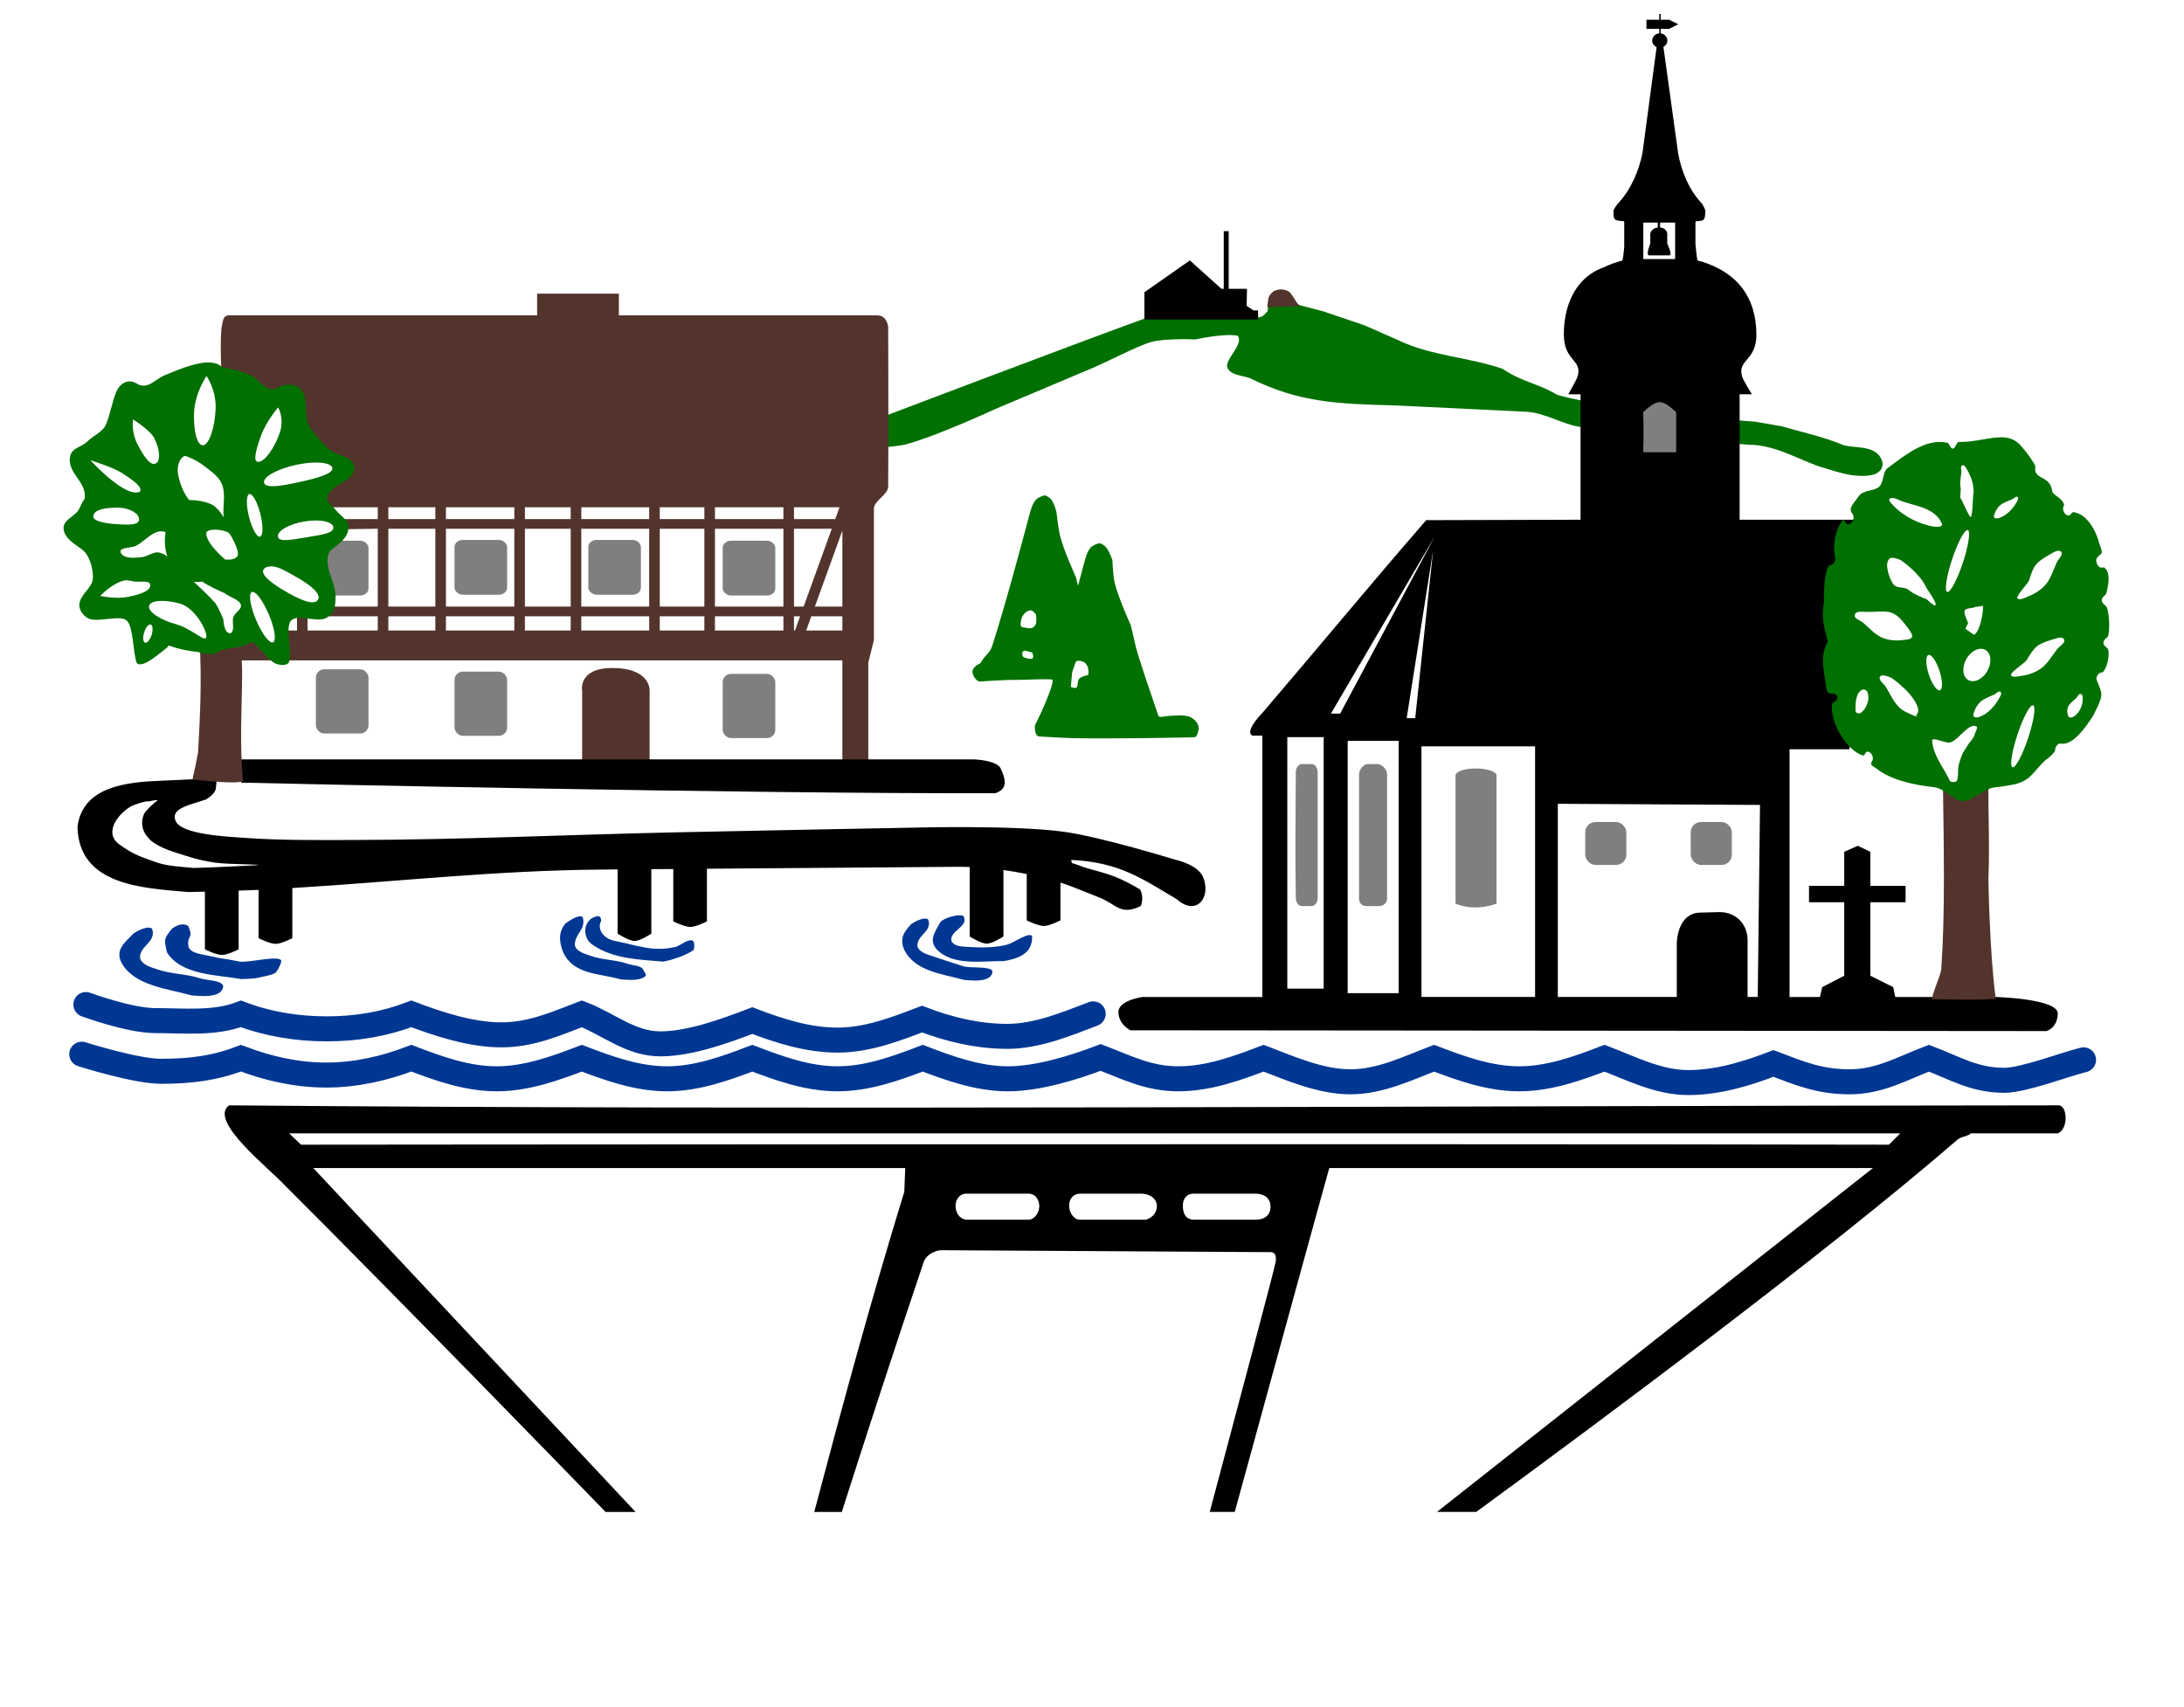 <?xml version="1.0" encoding="UTF-8" standalone="no"?>
<!-- Created with Inkscape (http://www.inkscape.org/) -->

<svg
   xmlns:dc="http://purl.org/dc/elements/1.1/"
   xmlns:cc="http://creativecommons.org/ns#"
   xmlns:rdf="http://www.w3.org/1999/02/22-rdf-syntax-ns#"
   xmlns:svg="http://www.w3.org/2000/svg"
   xmlns="http://www.w3.org/2000/svg"
   xmlns:xlink="http://www.w3.org/1999/xlink"
   xmlns:inkscape="http://www.inkscape.org/namespaces/inkscape"
   version="1.1"
   width="961"
   height="751"
   id="svg3611"
   style="display:inline">
  <defs
     id="defs3615">
    <linearGradient
       id="linearGradient4539">
      <stop
         id="stop4541"
         style="stop-color:#2c44ff;stop-opacity:1"
         offset="0" />
      <stop
         id="stop4543"
         style="stop-color:#2c44ff;stop-opacity:0"
         offset="1" />
    </linearGradient>
    <inkscape:path-effect
       effect="skeletal"
       id="path-effect3850" />
    <linearGradient
       x1="-758.906"
       y1="38.799"
       x2="-460.646"
       y2="38.799"
       id="linearGradient4489-9"
       xlink:href="#linearGradient4483-0"
       gradientUnits="userSpaceOnUse" />
    <linearGradient
       id="linearGradient4483-0">
      <stop
         id="stop4485-3"
         style="stop-color:#7d6400;stop-opacity:1"
         offset="0" />
      <stop
         id="stop4487-0"
         style="stop-color:#7d6400;stop-opacity:0"
         offset="1" />
    </linearGradient>
    <linearGradient
       x1="-156.713"
       y1="336.497"
       x2="-118.918"
       y2="336.497"
       id="linearGradient4545"
       xlink:href="#linearGradient4539"
       gradientUnits="userSpaceOnUse" />
  </defs>
  <g
     id="layer1"
     style="display:inline">
    <rect
       width="23.145"
       height="28.239"
       ry="3.64"
       x="140.642"
       y="299.616"
       transform="matrix(1,0,0,0.854,-1.642,-17.952)"
       id="rect5046-0-1-5-1-6"
       style="fill:#7f7f7f;fill-opacity:1;fill-rule:evenodd;stroke:none;display:inline" />
    <path
       d="m 571.122,132.208 c -1.344,-0.48 -3.605,-0.056 -4.559,1.005 -1.053,1.171 -1.938,2.693 -1.938,2.693 l -0.406,5.562 c -1.494,1.028 -1.652,2.556 -4.568,2.615 -5.317,-0.814 -45.191,-1.114 -48.434,0.067 -35.327,12.865 -115.185,43.224 -115.185,43.224 l 1,13.719 c 0,0 5.481,-0.481 8.125,-1.188 13.572,-3.623 39.188,-15.5 39.188,-15.5 l 42.943,-18.112 c 5.297,-2.234 19.911,-9.723 25.432,-11.326 6.314,-1.833 19.688,-1.188 19.688,-1.188 0,0 12.895,-2.879 18.671,-1.617 2.725,3.995 -5.937,10.415 -4.575,14.081 1.426,3.323 6.448,3.32 9.847,4.555 21.889,10.812 38.41,11.321 64.119,12.012 l 57.469,2.781 c 8.057,0.39 15.313,5.21 23.279,6.606 25.593,4.485 74.533,7.894 74.533,7.894 12.752,-0.036 24.088,7.877 33.781,10.344 0,0 7.465,2.496 11.344,3 3.027,0.393 6.171,0.637 9.156,0 2.846,-0.568 5.064,-2.453 4.75,-5.375 -1.914,-8.117 -11.63,-6.181 -17.094,-7.75 -8.833,-3.653 -18.247,-5.741 -27.438,-8.344 l -11.531,-2 c 0,0 -58.903,-3.947 -87.167,-11.835 -9.097,-5.408 -14.954,-5.356 -23.958,-11.415 C 652.766,161.573 636.089,161.017 621.875,154.188 L 606.969,147.625 588.875,141.469 c 0,0 -6.625,-1.729 -9.938,-2.594 -2.903,-0.758 -2.544,-3.386 -4.81,-5.354 -1.169,-1.015 -3.005,-1.313 -3.005,-1.313 z"
       transform="translate(-6.423,-4.415)"
       id="path5125-4-8"
       style="fill:#007000;fill-opacity:1;fill-rule:evenodd;stroke:none;display:inline" />
    <path
       d="m 100.812,486.375 c -9.365,6.738 17.741,27.768 24.688,35.375 46.878,46.745 123.53,125.582 140.969,143.531 l 13.188,0 -141.812,-151.312 260.469,0 -0.406,10.438 c -14.359,46.632 -27.155,93.712 -39.625,140.875 l 12.125,0 c 10.394,-32.532 22.986,-71.368 36.062,-110.031 1.024,-2.997 4.833,-5.144 8,-5.125 L 558.75,550.969 c 0,0 3.322,-0.639 2.562,4.281 -0.422,2.734 -15.447,59.239 -29,110.031 l 11,0 c 17.7,-64.557 38.927,-141.961 41.594,-151.312 l 239.219,0 -191.844,151.312 17.281,0 c 56.159,-41.093 154.602,-114.332 211.625,-163.688 1.547,-1.499 4.946,-1.59 6.031,-2.906 l 38.25,0 c 4.717,-1.774 4.306,-12.147 0.469,-12.312 -275.785,0.194 -559.116,2.167 -805.125,0 z m 26.406,12.312 708.938,0 -5,5 c -232.897,-0.468 -698.688,0 -698.688,0 l -5.25,-5 z m 297.812,26.562 27.719,0 c 2.533,0 4.412,2.302 4.562,5.25 0.151,2.948 -2.112,6.101 -4.562,6.188 l -27.719,0 c -3.06,-0.455 -4.562,-3.231 -4.562,-6.188 0,-2.956 2.03,-5.25 4.562,-5.25 z m 50,0 27.719,0 c 4.198,0.357 6.18,2.748 6.312,5.25 0.132,2.502 -1.586,5.298 -4.844,6.188 l -29.188,0 c -2.533,0 -4.707,-3.322 -4.562,-6.188 -0.13,-3.003 1.919,-5.148 4.562,-5.25 z m 50,0 27.719,0 c 2.533,0 6.049,1.304 6.281,5.25 0.232,3.946 -2.301,6.115 -6.281,6.188 l -27.719,0 c -3.352,-0.183 -4.562,-2.813 -4.562,-6.188 0,-3.375 2.03,-5.25 4.562,-5.25 z"
       id="path4198-1-1"
       style="fill:#000000;fill-opacity:1;fill-rule:evenodd;stroke:none;display:inline" />
    <g
       transform="translate(-9.287,-2.304)"
       id="g4456-7-7"
       style="fill:none;stroke:#003793;stroke-width:11;stroke-miterlimit:4;stroke-opacity:1;stroke-dasharray:none;display:inline">
      <path
         d="m 45.256,466.172 c 0,0 23.066,7.339 34.536,7.528 13.133,0 23.769,-1.276 35.52,-5.762 11.751,4.486 24.367,7.412 37.5,7.412 13.133,0 25.748,-2.925 37.5,-7.412 11.751,4.486 24.367,9.062 37.5,9.062 13.133,0 25.748,-4.576 37.5,-9.062 11.751,4.486 24.367,9.062 37.5,9.062 13.133,0 25.748,-4.576 37.5,-9.062 11.751,4.486 24.367,9.062 37.5,9.062 13.133,0 25.748,-4.576 37.5,-9.062 11.751,4.486 24.367,9.062 37.5,9.062 13.133,0 29.049,-4.906 40.8,-9.393 C 505.364,472.094 514.679,477 527.812,477 c 13.133,0 25.748,-4.576 37.5,-9.062 11.751,4.486 25.027,10.383 38.16,10.383 13.133,0 25.089,-5.896 36.84,-10.383 11.751,4.486 24.367,9.062 37.5,9.062 13.133,0 25.748,-4.576 37.5,-9.062 11.751,4.486 23.707,10.713 36.84,10.713 13.133,0 25.749,-3.916 37.5,-8.402 11.751,4.486 20.406,8.072 33.54,8.072 13.133,0 23.108,-5.896 34.86,-10.383 11.751,4.486 20.076,9.723 33.21,9.723 8.441,0 26.9,-7.092 34.822,-9.003"
         id="path4266-4-4"
         style="color:#000000;fill:none;stroke:#003793;stroke-width:11;stroke-linecap:round;stroke-miterlimit:4;stroke-opacity:1;stroke-dasharray:none;marker:none;visibility:visible;display:inline;overflow:visible;enable-background:accumulate" />
    </g>
    <g
       transform="translate(-9.287,-21.827)"
       id="g4456-3-0-0"
       style="fill:none;stroke:#003793;stroke-width:11;stroke-miterlimit:4;stroke-opacity:1;stroke-dasharray:none;display:inline">
      <path
         d="m 47.074,463.847 c 0,0 18.608,6.877 30.079,7.066 13.133,0 26.409,1.511 38.16,-2.975 11.751,4.486 24.697,6.606 37.83,6.606 13.133,0 25.418,-2.119 37.17,-6.606 11.751,4.486 26.347,9.246 39.48,9.246 13.133,0 23.768,-4.759 35.52,-9.246 11.751,4.486 21.397,13.206 34.53,13.206 13.133,0 28.719,-5.749 40.47,-10.236 11.751,4.486 24.367,8.586 37.5,8.586 13.133,0 25.418,-4.759 37.17,-9.246 11.751,4.486 24.367,7.596 37.5,7.596 13.133,0 26.079,-5.42 37.83,-9.906"
         id="path4266-1-9-9"
         style="color:#000000;fill:none;stroke:#003793;stroke-width:11;stroke-linecap:round;stroke-miterlimit:4;stroke-opacity:1;stroke-dasharray:none;marker:none;visibility:visible;display:inline;overflow:visible;enable-background:accumulate" />
    </g>
    <path
       d="m 730.094,6.156 0,2.531 -5.625,0 0,4 5.625,0 0,2 C 728.374,14.81 727,16.162 727,17.844 c 0,1.284 0.8,2.368 1.938,2.875 l -6.219,46.625 c -1.542,7.751 -5.064,16.031 -10.594,22 0,0 -1.967,2.141 -2.156,3.5 -0.021,3.994 0.065,4.178 4.656,4.5 0.025,0.045 0.039,0.106 0.062,0.156 l 0,11.188 c -0.215,2.315 -0.474,5.003 -0.812,5.938 -2.757,0.766 -5.655,1.742 -7.875,2.875 -13.798,4.837 -17.969,18.437 -17.875,29.938 0.094,11.5 8.221,10.726 6.062,18.125 -0.52,1.784 -4.125,7.938 -4.125,7.938 l 5.406,0 0,55.188 -67.906,0.188 c -24.201,27.819 -48.098,56.817 -72.094,84.812 0,0 -8.124,8.171 -4.344,10 l 4.344,0 0,115 -52.75,0 c 0,0 -10.67,1.447 -10.594,6.656 0.081,5.548 5.312,8 5.312,8 l 403.031,0.344 c 0,0 4.834,-1.276 5,-7.656 0.173,-6.633 -27.438,-7.344 -27.438,-7.344 l -44.062,0 -0.938,-4.344 -10.031,-5 0,-32.344 15.5,0 0,-7.188 -15.5,0 0,-15 -5.562,-2.656 -5.938,2.656 0,15 -15.5,0 0,7.188 15.5,0 0,32.344 -9.688,5 -1,4.344 -13.375,0 0,-109 26.375,0 3.438,-101 -51.781,0 0,-55.188 5.406,0 c 0,0 -3.807,-6.058 -4.344,-7.938 -2.107,-7.374 6.298,-6.804 6.312,-18.125 0.015,-11.321 -3.896,-23.056 -17.531,-29.75 -2.833,-1.351 -5.736,-2.47 -8.344,-3.062 -0.416,-1.167 -0.718,-5.273 -0.938,-7.5 l 0,-9.312 c 0.058,-0.169 0.114,-0.336 0.188,-0.469 3.887,-0.19 3.964,-0.374 4.188,-4.5 -0.189,-1.359 -1.688,-3.5 -1.688,-3.5 C 743.141,83.575 739.852,75.23 738.438,67.625 l -6.5,-47 c 1.023,-0.544 1.719,-1.579 1.719,-2.781 0,-1.637 -1.284,-2.972 -2.938,-3.156 l 0,-2 3.75,0 4,-2 -4,-2 -3.75,0 0,-2.531 z m -7,91.781 6.344,0 0,2.188 c -1.763,0.131 -3.239,1.501 -3.281,2.844 l 0,4.25 c 0,0 -2.152,5.156 -0.531,5.156 l 8.906,0 c 1.621,0 -0.906,-5.156 -0.906,-5.156 l 0,-4.25 c 0,-1.569 -1.535,-2.844 -3.156,-2.844 l 0,-2.188 6.625,0 0,16.062 -14,0 z m -91.75,138.062 -41.656,78 -4.062,0 z m -0.719,6 -7.906,74 -3.75,0 z m -64.188,82.344 16,0 0,110.656 -16,0 z M 593,326 l 22.438,0 0,111 L 593,437 z m 32.469,2.406 50,0 0,110.281 -50,0 z m 60,25.281 88.969,0.5 -1,84.5 -87.969,0 z"
       id="path4361"
       style="fill:#000000;fill-opacity:1;fill-rule:evenodd;stroke:none;display:inline" />
    <path
       d="m 756.625,401.344 -8.344,0.219 c -7.123,0 -10.12,6.547 -10.469,13.312 l 0,24.125 31.156,0 0,-25.094 c 0,-7.498 -5.221,-12.562 -12.344,-12.562 z"
       id="path4511-8-4"
       style="fill:#000000;fill-opacity:1;fill-rule:evenodd;stroke:none;display:inline" />
    <path
       d="m 512.875,322.25 5.675,0 c 2.009,0 3.625,1.617 3.625,3.625 l 0,55.249 c 0,2.009 -1.617,3.625 -3.625,3.625 l -5.675,0 c -2.009,0 -3.625,-1.617 -3.625,-3.625 -0.403,-18.416 -0.162,-36.832 0,-55.249 0,-2.009 1.617,-3.625 3.625,-3.625 z"
       transform="matrix(0.744,0,0,1,191.293,13.946)"
       id="rect4558-8-8"
       style="fill:#7f7f7f;fill-opacity:1;fill-rule:evenodd;stroke:none;display:inline" />
    <path
       d="m 512.2,322.25 4.05,0 c 2.078,0 4.345,2.365 4.345,4.442 l 9e-5,54.658 c 0,2.078 -1.567,3.4 -3.645,3.4 l -5.324,0 c -2.078,0 -3.369,-1.323 -3.369,-3.4 l -4e-4,-54.555 c 0,-2.078 1.865,-4.545 3.943,-4.545 z"
       transform="translate(89.744,13.946)"
       id="rect4558-3-2-8"
       style="fill:#7f7f7f;fill-opacity:1;fill-rule:evenodd;stroke:none;display:inline" />
    <path
       d="m 520.27,327.015 c 0.014,10.894 1.3e-4,56.646 1.3e-4,56.646 0,0 -6.137,3.79 -12.227,-2.3e-4 l 3e-5,-56.646 c 1.227,-4.023 11.417,-3.459 12.227,0 z"
       transform="matrix(1.475,0,0,1,-108.905,13.946)"
       id="rect4558-4-4-2"
       style="fill:#7f7f7f;fill-opacity:1;fill-rule:evenodd;stroke:none;display:inline" />
    <rect
       width="23.145"
       height="28.239"
       ry="3.64"
       x="140.642"
       y="299.616"
       transform="translate(-1.642,-5.107)"
       id="rect5046-5-5"
       style="fill:#7f7f7f;fill-opacity:1;fill-rule:evenodd;stroke:none;display:inline" />
    <rect
       width="23.145"
       height="28.239"
       ry="3.64"
       x="140.642"
       y="299.616"
       transform="translate(59.358,-4.083)"
       id="rect5046-0-1-5"
       style="fill:#7f7f7f;fill-opacity:1;fill-rule:evenodd;stroke:none;display:inline" />
    <rect
       width="23.145"
       height="28.239"
       ry="3.64"
       x="140.642"
       y="299.616"
       transform="translate(177.358,-3.084)"
       id="rect5046-6-7-1"
       style="fill:#7f7f7f;fill-opacity:1;fill-rule:evenodd;stroke:none;display:inline" />
    <rect
       width="14.513"
       height="15.308"
       ry="3.64"
       x="706.759"
       y="363.922"
       transform="matrix(1.247,0,0,1.234,-183.801,-87.377)"
       id="rect5101-1-7"
       style="fill:#7f7f7f;fill-opacity:1;fill-rule:evenodd;stroke:none;display:inline" />
    <rect
       width="14.513"
       height="15.308"
       ry="3.64"
       x="706.759"
       y="363.922"
       transform="matrix(1.247,0,0,1.234,-137.379,-87.377)"
       id="rect5101-3-1-1"
       style="fill:#7f7f7f;fill-opacity:1;fill-rule:evenodd;stroke:none;display:inline" />
    <path
       d="m 468.656,220.375 c 0,0 -2.393,0.844 -3.219,1.75 -1.791,1.966 -2.399,4.785 -3.125,7.344 0,0 -9.991,37.987 -16.062,56.656 -1.45,4.459 -3.122,3.775 -5.219,7.969 0,0 -2.732,1.011 -3.5,3.094 -0.586,1.591 1.4,4.914 3.094,5 0,0 11.565,-0.826 16.469,-0.719 6.554,-0.079 11.706,-0.499 15.406,-0.156 1.402,0.991 -4.903,14.869 -7,19.062 0,0 -0.605,0.786 -0.625,1.25 -0.074,1.694 0.181,4.633 1.875,4.719 0,0 9.784,0.643 14.688,0.75 17.846,0.391 49.064,-0.26 53.562,-0.375 1.174,-0.03 1.578,-1.863 1.875,-3 0.591,-2.861 -1.736,-5.054 -4,-6.094 -3.18,-0.886 -6.588,-0.409 -9.844,-0.25 -1.288,0.063 -3.425,0.969 -3.844,-0.25 -10.099,-29.377 -9.969,-30.625 -9.969,-30.625 l -2.125,-9.094 c 0,0 -5.566,-12.204 -7.094,-18.688 -0.765,-3.248 -1,-9.969 -1,-9.969 0,0 -1.517,-4.543 -3.219,-6.094 -1.14,-0.826 -1.815,-1.473 -3,-1.25 0,0 -2.425,0.844 -3.25,1.75 -1.791,1.966 -2.368,4.785 -3.094,7.344 0,0 -1.091,4.126 -2.562,9.594 L 483,256.375 c 0,0 -5.597,-12.204 -7.125,-18.688 -0.765,-3.248 -1.469,-9.969 -1.469,-9.969 0,0 -1.048,-4.543 -2.75,-6.094 -1.14,-0.826 -1.815,-1.473 -3,-1.25 z m -5.281,50.562 c 0.859,0.187 2,1.719 2,1.719 0,0 0.453,3.035 -0.125,4.375 -1.34,2.586 -3.119,1.583 -5.844,1.25 -1.288,-0.157 -0.681,-2.614 -0.375,-3.875 0.637,-1.775 2.404,-3.791 4.344,-3.469 z m 0.25,18.406 c 0,0 0.946,1.88 0.375,2.5 -0.842,0.914 -3.719,-0.25 -3.719,-0.25 -0.897,-0.06 -1.215,-1.946 -0.625,-2.625 0.872,-1.003 2.473,0.375 3.969,0.375 z m 22.812,4.25 c 1.938,1.144 2.251,3.761 1.969,5.719 0,0 -3.015,0.56 -3.969,1.625 -0.607,0.678 -0.75,2.625 -0.75,2.625 -0.056,1.94 -1.439,1.596 -3,1 l 0.625,-6.5 1.5,-4.344 c 0.395,-1.143 2.503,-0.574 3.625,-0.125 z"
       transform="translate(-9.531,-2.304)"
       id="path5132-2-1"
       style="fill:#007000;fill-opacity:1;fill-rule:evenodd;stroke:none;display:inline" />
    <path
       d="m 236.344,129.219 0,9.562 -135.688,0 c -2.313,-0.023 -2.461,2.025 -2.969,4.281 -1.134,5.045 -0.156,23.594 -0.156,23.594 l 23,10.094 29.688,27.781 -6.406,7.531 -3.281,11.156 25.688,0 0,5.188 -18.875,0 0.469,4.5 18.406,-0.25 0,34.25 -27.875,0 -0.469,4.281 28.344,0 0,6.25 -30.875,0 0,-6.219 -4.656,-0.031 0,6.25 -7.281,0 c 0.055,4.061 -2.06,7.485 -4.844,7.75 -2.862,0.272 -5.346,-2.916 -5.531,-7.125 -0.009,-0.21 -0.002,-0.418 0,-0.625 l -8.25,0 0.344,13.156 265.531,0 0,43.906 11.406,0 0,-42.906 2.469,-9.906 0,-57.75 c 0.043,-3.793 6.247,-6.113 6.281,-9.906 0.191,-20.97 0,-70.312 0,-70.312 -0.432,-2.273 -1.491,-4.792 -4.562,-4.938 l -113.938,0 0,-9.562 z m -65.469,94 20.688,0 0,5.188 -20.688,0 z m 25.344,0 30.094,0 0,5.188 -30.094,0 z m 34.75,0 20.156,0 0,5.188 -20.156,0 z m 24.812,0 29.875,0 0,5.188 -29.875,0 z m 34.531,0 19.625,0 0,5.188 -19.625,0 z m 24.281,0 30.125,0 0,5.188 -30.125,0 z m 34.781,0 20.031,0 -1.875,5.188 -18.156,0 z m -178.5,9.438 20.688,0 0,34.25 -20.688,0 z m 25.344,0 30.094,0 0,34.25 -30.094,0 z m 34.75,0 20.156,0 0,34.25 -20.156,0 z m 24.812,0 29.875,0 0,34.25 -29.875,0 z m 34.531,0 19.625,0 0,34.25 -19.625,0 z m 24.281,0 30.125,0 0,34.25 -30.125,0 z m 34.781,0 16.625,0 -12.375,34.25 -4.25,0 z m 21.281,0.844 0,33.406 -12.094,0 z m -199.781,37.688 20.688,0 0,6.25 -20.688,0 z m 25.344,0 30.094,0 0,6.25 -30.094,0 z m 34.75,0 20.156,0 0,6.25 -20.156,0 z m 24.812,0 29.875,0 0,6.25 -29.875,0 z m 34.531,0 19.625,0 0,6.25 -19.625,0 z m 24.281,0 30.125,0 0,6.25 -30.125,0 z m 34.781,0 2.688,0 -2.25,6.25 -0.438,0 z m 7.625,0 13.656,0 0,6.25 -15.906,0 z"
       id="path4306"
       style="fill:#53342c;fill-opacity:1;fill-rule:evenodd;stroke:none;display:inline" />
    <path
       d="m 268.875,293.938 c -14.763,0.242 -12.719,10.188 -12.719,10.188 l 0,30.375 29.688,0 0,-30.375 c 0,0 0.879,-9.77 -15.5,-10.188 -0.512,-0.013 -0.993,-0.008 -1.469,0 z"
       id="path4258"
       style="fill:#53342c;fill-opacity:1;fill-rule:evenodd;stroke:none;display:inline" />
    <path
       d="m 105.875,334.156 0.25,10.219 c 16.449,0.381 221.774,4.966 331.875,4.656 5.209,-1.815 4.835,-5.594 2.312,-10.875 -1.511,-3.6 -11.5,-4 -11.5,-4 l -322.938,0 z"
       id="path4254"
       style="fill:#000000;fill-opacity:1;fill-rule:evenodd;stroke:none;display:inline" />
    <path
       d="m 102.75,344.219 c -1.062,0.088 -2.282,0.667 -3.344,0.719 0,0 -12.55,0.604 -18.812,0.906 -15.115,0.539 -34.775,2.412 -36.969,20.312 0.608,25.789 28.678,26.916 48.625,28.656 2.481,-0.038 4.96,-0.095 7.438,-0.156 l 0,25.375 c 0,0 4.958,2.477 7.531,2.469 2.504,-0.008 7.312,-2.469 7.312,-2.469 l 0,-25.844 c 2.264,-0.095 6.52,-0.203 8.782,-0.312 l 0,21.25 c 0,0 4.957,2.508 7.531,2.5 2.504,-0.008 7.312,-2.5 7.312,-2.5 l 0,-22.062 c 45.923,-2.784 89.568,-7.767 135.781,-8.125 l 7.344,-0.062 0,28.25 c 0,0 4.958,3.229 7.531,3.219 2.504,-0.01 7.312,-3.219 7.312,-3.219 l 0,-28.375 9.656,-0.062 0,23.031 c 0,0 4.958,2.477 7.531,2.469 2.504,-0.008 7.281,-2.469 7.281,-2.469 l 0,-23.156 110,-0.844 c 1.873,-0.015 3.75,0.027 5.625,0.094 l 0,30.562 c 0,0 4.958,3.166 7.531,3.156 2.504,-0.01 7.312,-3.156 7.312,-3.156 l 0,-29.25 c 3.432,0.483 6.848,1.078 10.25,1.781 l 0,20.375 c 0,0 4.958,2.477 7.531,2.469 2.504,-0.008 7.312,-2.469 7.312,-2.469 l 0,-16.625 c 4.273,1.285 13.39,5.162 17.531,6.734 7.521,3.201 8.866,7.767 17.813,3.61 0.918,-2.246 0.856,-5.138 -0.281,-7.281 -11.786,-7.126 -16.88,-7.295 -25.188,-9.969 -5.395,-2.233 -4.811,-0.939 -5.125,-3.062 21.245,1.011 31.089,8.242 46.438,17.281 8.862,8.011 15.761,-1.42 11.156,-10.594 -2.588,-3.981 -7.831,-5.817 -12.438,-6.969 0,0 -31.996,-9.86 -48.5,-12.125 -21.624,-2.967 -65.438,-1.812 -65.438,-1.812 0,0 -70.71,1.318 -106.062,2.094 -46.568,1.021 -93.109,3.222 -139.688,3.344 -16.265,0.043 -32.587,0.239 -48.812,-0.906 -7.349,-0.519 -28.072,-1.383 -30.717,-7.378 -2.515,-5.701 6.195,-7.074 13.467,-9.591 1.905,-1.294 4.395,-3.172 4.219,-5.469 0,0 0.713,-3.073 -0.281,-3.938 -0.305,-0.266 -0.677,-0.379 -1.062,-0.406 -0.145,-0.01 -0.286,-0.013 -0.438,0 l 0,5e-5 z m -27.875,10.688 c 0.679,0.029 3.809,-0.884 3.985,-0.413 -1.739,1.215 -4.921,4.193 -5.954,5.945 -1.834,4.534 -0.537,8.379 2.906,11.625 4.393,3.713 10.354,5.095 15.812,6.906 4.05,1.344 8.247,2.283 12.469,2.906 5.927,0.876 23.915,0.748 17.938,1.156 0,0 -21.591,1.149 -27.406,1.188 -9.128,-0.809 -12.863,-1.113 -17.644,-2.958 -3.574,-1.379 -8.546,-2.545 -15.168,-7.574 -6.775,-5.145 -0.14,-13.703 5.938,-16.875 1.422,-0.506 5.087,-1.993 7.125,-1.906 z"
       transform="translate(-9.531,-2.304)"
       id="path5199-6-5"
       style="fill:#000000;fill-opacity:1;fill-rule:evenodd;stroke:none;display:inline" />
    <path
       d="m 53.161,421.268 c -2.402,-5.589 1.8,-8.466 5.461,-12.391 2.973,-1.988 6.848,-3.489 8.246,-2.094 1.986,6.043 -5.721,7.328 -5.301,13.012 1.059,3.035 4.949,3.901 7.791,4.889 5.89,2.047 12.683,1.922 18.333,3.795 3.502,1.161 9.215,0.767 10.382,3.244 0.237,0.963 -0.386,2.067 -1.084,2.771 -1.066,1.075 -2.728,1.411 -4.217,1.687 -2.804,0.52 -8.554,-0.12 -8.554,-0.12 -10.313,-2.919 -25.707,-4.167 -31.056,-14.792 z"
       transform="translate(0.064,1.918)"
       id="path5273-1-2"
       style="fill:#003793;fill-opacity:1;stroke:none;display:inline" />
    <path
       d="m 53.161,421.268 c -0.894,-6.166 -0.603,-6.162 3.058,-10.088 2.973,-1.988 5.971,-1.943 7.368,-0.548 1.986,6.043 -1.183,3.602 -0.764,9.286 1.059,3.035 6.403,3.862 9.246,4.85 5.89,2.047 6.54,1.681 12.189,3.555 3.502,1.161 17.384,-1.151 18.551,1.325 0.237,0.963 -2.118,4.585 -2.948,5.127 -1.568,1.025 -5.603,1.129 -7.091,1.404 -2.804,0.52 -8.554,-0.12 -8.554,-0.12 -10.313,-2.919 -25.707,-4.167 -31.056,-14.792 z"
       transform="matrix(0.995,-0.098,0.098,0.995,-20.68,5.15)"
       id="path5273-1-1-7"
       style="fill:#003793;fill-opacity:1;stroke:none;display:inline" />
    <path
       d="m 53.161,421.268 c -2.402,-5.589 1.8,-8.466 5.461,-12.391 2.973,-1.988 10.512,-1.504 11.91,-0.109 1.986,6.043 -9.385,5.343 -8.965,11.027 1.059,3.035 4.949,3.901 7.791,4.889 5.89,2.047 12.382,3.688 18.333,3.795 3.527,0.064 12.222,-3.437 13.389,-0.961 -1.952,8.607 -9.447,9.196 -16.862,8.542 -10.313,-2.919 -25.707,-4.167 -31.056,-14.792 z"
       transform="matrix(0.85,-0.228,0.231,0.843,269.467,74.501)"
       id="path5273-1-8-6"
       style="fill:#003793;fill-opacity:1;stroke:none;display:inline" />
    <path
       d="m 55.147,421.449 c -2.402,-5.589 -0.186,-8.646 3.475,-12.572 2.973,-1.988 6.848,-3.489 8.246,-2.094 1.986,6.043 -5.721,7.328 -5.301,13.012 1.059,3.035 4.949,3.901 7.791,4.889 5.89,2.047 8.712,2.824 14.361,4.698 3.502,1.161 13.187,-0.135 14.354,2.341 0.237,0.963 -0.386,2.067 -1.084,2.771 -1.066,1.075 -2.728,1.411 -4.217,1.687 -2.804,0.52 -8.554,-0.12 -8.554,-0.12 -10.313,-2.919 -23.722,-3.986 -29.07,-14.611 z"
       transform="matrix(0.903,0,0,0.905,348.085,36.529)"
       id="path5273-1-7-1"
       style="fill:#003793;fill-opacity:1;stroke:none;display:inline" />
    <path
       d="m 869.5,344.906 c -3.416,0.009 -6.764,0.104 -9.906,0.375 0.519,28.666 1.378,56.687 -1,82.125 -1.308,4.54 -4.363,8.42 -5.562,13.031 13.217,0.066 24.045,0.583 37.969,-0.219 -3.725,-20.362 -4.344,-52.156 -4.344,-52.156 -0.006,-0.02 -0.025,-0.044 -0.031,-0.062 0.837,-16.416 -0.145,-28.064 0.031,-43.031 -5.565,0.128 -11.463,-0.077 -17.156,-0.062 z"
       transform="matrix(0.74,0,0,1,218.826,-0.771)"
       id="rect3815-4"
       style="fill:#53342c;fill-opacity:1;fill-rule:evenodd;stroke:none;display:inline" />
    <path
       d="m 105.823,278.608 c 1.242,18.551 0.244,37.154 -0.635,52.955 -1.764,9.732 -2.205,9.853 -2.594,12.962 5.174,0.169 18.915,2.177 23.749,0.706 -1.722,-17.81 -0.468,-35.437 -0.436,-51.355 0,-6.429 -0.969,-15.062 -0.969,-15.062 z"
       transform="matrix(0.935,0,0,0.936,-11.19,20.638)"
       id="rect3815-6-2"
       style="fill:#53342c;fill-opacity:1;fill-rule:evenodd;stroke:none;display:inline" />
    <path
       d="m 889.062,193.188 c -5.111,0.07 -11.111,2.062 -17.656,2.062 -0.285,0 -0.59,-0.091 -0.844,0.031 -1.138,0.548 -1.179,2.875 -2.469,2.875 -1.216,0 -1.276,-2.351 -2.438,-2.594 -9.314,-1.949 -18.059,5.113 -26.25,11.219 -2.178,1.623 -1.562,6.145 -3.594,8.094 -2.113,2.027 -6.883,1.498 -8.781,3.875 -1.542,2.226 -3.714,4.442 -3.813,6.094 -0.096,1.613 1.25,1.94 1.25,3.469 0,1.763 -1.098,3.188 -2.469,3.188 -1.016,0 -1.72,-2.581 -2.281,-1.906 -2.862,3.442 -4.776,10.517 -3.281,16.875 0,1.735 -1.232,3.125 -2.75,3.125 -2.328,3.413 -2.188,11.378 -2.281,16.375 -1.268,7.603 0.333,11.335 1.75,17.156 -3.099,5.067 -2.195,10.672 -1.188,16.969 0.343,1.813 0.129,3.859 1.219,5.312 0.959,1.28 3.854,-0.354 4.188,2.344 0,1.763 -2.391,1.846 -2.469,3.188 -0.498,8.641 6.788,19.966 13.438,22.219 1.21,0.41 1.22,-1.656 2.156,-1.656 1.371,0 2.469,1.425 2.469,3.188 0,0.899 -0.965,1.51 -0.75,2.281 0.262,0.939 1.468,1.298 2.219,1.906 6.094,4.937 16.03,7.27 25.234,8.234 5.111,0.535 8.799,6.179 13.068,6.179 3.712,0 9.385,-5.646 13.929,-6.065 2.637,-0.243 4.931,-0.679 7.613,-1.129 8.293,-1.392 9.746,-6.642 14.938,-11.094 1.592,-1.121 3.102,-2.466 3.906,-3.844 0,-1.763 1.098,-3.219 2.469,-3.219 5.44,1.218 11.716,-8.093 14.5,-12.594 4.865,-9.75 3.791,-8.805 1.219,-15.719 0,-1.669 1.233,-3.031 2.75,-3.031 1.672,-1.396 3.087,-6.489 2.5,-9.812 -0.222,-1.255 -2.156,-1.531 -2.156,-3.156 0,-1.612 1.905,-2.14 2.125,-3.156 0.838,-3.867 0.337,-10.019 -0.656,-12.469 -0.385,-0.951 -2.188,-1.517 -2.188,-3.156 0,-1.569 1.734,-1.919 2.031,-3.125 0.905,-3.678 2.037,-9.136 -1.062,-11.312 -2.046,0.7 -3.191,-0.95 -3.438,-2.938 0,-1.708 1.917,-2.462 2.344,-3.219 0.542,-0.962 -0.708,-3.251 -1.125,-4.844 -1.436,-5.491 -5.448,-12.534 -11.188,-13.281 -0.845,-0.11 -1.216,1.469 -2.094,1.469 -1.371,0 -2.5,-1.425 -2.5,-3.188 0,-0.623 0.564,-1.228 0.406,-1.688 -0.991,-2.893 -3.888,-3.522 -5.156,-5.5 -0.727,-6.827 -6.497,-5.307 -7.516,-9.297 0,-1.047 0.173,-2.119 -0.203,-2.734 -2.398,-3.931 -3.768,-5.48 -5.719,-7.875 -2.403,-2.949 -5.211,-3.993 -8.406,-4.125 -0.332,-0.014 -0.658,-0.005 -1,0 l 0,5e-5 z m -16.406,12.281 c 0.698,0.051 1.258,1.117 1.656,1.781 2.075,3.456 3.501,7.815 2.781,11.781 -0.154,0.848 -0.246,9.061 -1.094,9.219 -0.678,0.126 -3.61,-7.043 -4.062,-7.562 -1.135,-1.302 -0.008,-3.624 -0.375,-5.312 -0.478,-2.201 0.139,-4.507 0.344,-6.75 0.096,-1.048 -0.579,-2.755 0.406,-3.125 0.104,-0.039 0.244,-0.039 0.344,-0.031 l 0,-5e-5 z m 23.438,13.875 c 0.207,-0.042 0.383,-0.012 0.562,0.125 0.604,0.462 -0.008,1.537 -0.375,2.188 -1.671,2.963 -4.324,5.826 -7.625,7 -0.706,0.251 -1.754,0.416 -2.25,-0.125 -0.397,-0.433 -0.063,-1.172 0.125,-1.719 0.472,-1.37 1.27,-2.673 2.375,-3.656 1.44,-1.282 3.473,-1.847 5.25,-2.656 0.622,-0.284 1.317,-1.032 1.938,-1.156 z m -54.625,0.562 c 1.578,-0.06 3.393,1.19 5,1.688 3.929,1.217 8.384,2.174 11.469,3.906 2.367,1.329 4.045,3.02 4.906,4.719 0.343,0.678 1.038,1.604 0.062,2.062 -1.22,0.573 -3.615,0.212 -5.188,-0.188 -7.352,-1.871 -12.936,-5.671 -16.281,-9.438 -0.735,-0.827 -2.077,-2.192 -0.625,-2.656 0.216,-0.069 0.431,-0.085 0.656,-0.094 l 0,-5e-5 z m 33,14.094 c 0.095,-0.02 0.169,-0.027 0.25,0 1.301,0.432 0.341,6.878 -2.156,14.406 -2.497,7.528 -5.574,13.275 -6.875,12.844 -1.301,-0.432 -0.341,-6.878 2.156,-14.406 2.341,-7.058 5.205,-12.54 6.625,-12.844 z m 40.219,9.094 c 0.41,0.003 0.802,0.136 1.094,0.438 1.218,1.262 -1.225,3.21 -1.938,4.781 -1.542,3.403 -2.558,7.2 -5.125,10 -2.135,2.329 -5.037,4.033 -8.062,5.188 -1.256,0.479 -2.895,1.391 -4,0.656 -1.18,-0.783 4.625,-6.663 5.031,-7.969 2.07,-6.637 2.764,-7.772 9.031,-11.375 1.11,-0.638 2.741,-1.728 3.969,-1.719 z m -73.188,3.125 c 1.573,-0.001 3.719,1 3.719,1 0,0 8.219,5.509 11.188,11.969 0.584,1.271 5.046,7.005 4.031,7.969 -0.438,0.416 -3.644,-2.461 -3.781,-2.719 -0.029,-0.015 -0.033,-0.011 -0.031,0 -1.871,-0.688 -5.698,-2.22 -7.469,-3.75 -2.877,-2.486 -5.611,-0.194 -7.594,-3.438 -0.916,-1.498 -3.86,-8.091 -1.344,-10.625 0.296,-0.298 0.757,-0.406 1.281,-0.406 l -5e-5,0 z m 39.688,21.156 c 0.171,-0.006 0.247,0.019 0.25,0.094 0.108,2.722 -1.113,10.405 -3.688,12.5 -0.55,0.448 -3.06,-2.124 -3.875,-2.312 -0.653,-0.151 1.108,-2.357 0.969,-2.812 -0.35,-1.143 -2.009,-4.26 -1.5,-5.375 0.605,-1.326 3.465,-0.863 4.938,-1.719 0.332,0.221 2.193,-0.349 2.906,-0.375 l 0,5e-5 z m -44.594,2.469 c 3.26,-0.076 5.891,0.327 8.781,3.531 0.91,1.009 5.511,6.361 4.844,7.656 -0.626,1.214 -2.411,1.178 -3.688,1.344 -3.078,0.4 -6.332,0.241 -9.156,-0.875 -3.395,-1.341 -5.906,-4.324 -8.688,-6.719 -1.285,-1.106 -4.182,-1.775 -3.688,-3.531 0.296,-1.049 1.481,-1.287 2.719,-1.312 0.743,-0.015 1.514,0.037 2.125,0.062 2.586,0.108 4.794,-0.11 6.75,-0.156 z m 78.969,11.5 c 0.665,0.008 1.208,0.193 1.5,0.75 0.818,1.554 -1.958,2.954 -3.031,4.344 -2.323,3.009 -4.246,6.529 -7.375,8.688 -2.603,1.795 -5.802,2.747 -8.938,3.156 -1.301,0.17 -3.058,0.689 -3.906,-0.312 -0.903,-1.068 6.063,-5.487 6.781,-6.688 3.652,-6.099 4.631,-7.072 11.438,-9.125 1.004,-0.303 2.424,-0.826 3.531,-0.812 z M 880.375,286.25 c 0.744,-0.022 1.455,0.138 2.094,0.5 2.557,1.446 2.948,5.585 0.875,9.25 -2.073,3.665 -5.818,5.446 -8.375,4 -2.557,-1.446 -2.948,-5.585 -0.875,-9.25 1.555,-2.749 4.05,-4.433 6.281,-4.5 z m -22.719,2.688 c 1.32,0.009 3.316,3.016 4.625,7.031 1.397,4.282 1.491,8.106 0.188,8.531 -1.303,0.425 -3.509,-2.718 -4.906,-7 -1.397,-4.282 -1.46,-8.075 -0.156,-8.5 0.082,-0.027 0.162,-0.063 0.25,-0.062 z m -20.312,9.031 c 1.538,-0.029 3.812,1.094 3.812,1.094 0,0 8.219,5.478 11.188,11.938 0.584,1.271 0.921,3.224 -0.094,4.188 -0.476,0.452 -0.123,0.816 0.344,1.062 -1.854,-0.68 -5.715,-2.176 -7.5,-3.719 -2.876,-2.486 -4.423,-6.225 -6.406,-9.469 -0.916,-1.498 -3.513,-3.138 -2.531,-4.594 0.235,-0.348 0.675,-0.49 1.188,-0.5 l -5e-5,0 z m -8.5,6.188 c 0.65,0.007 1.364,0.422 1.625,0.969 1.432,2.996 -0.227,7.794 -3.094,9.469 -0.504,0.295 -1.281,0.043 -1.719,-0.344 -0.272,-0.24 -0.343,-0.669 -0.344,-1.031 -0.007,-3.136 0.107,-7.588 2.938,-8.938 0.089,-0.043 0.212,-0.075 0.312,-0.094 0.088,-0.016 0.188,-0.032 0.281,-0.031 l 0,-10e-5 z m 59.625,0.906 c 0.237,-0.05 0.482,-0.008 0.688,0.156 0.691,0.554 -0.08,1.814 -0.5,2.594 -1.911,3.549 -4.941,6.969 -8.719,8.375 -0.807,0.301 -1.963,0.523 -2.531,-0.125 -0.455,-0.518 -0.09,-1.408 0.125,-2.062 0.54,-1.641 1.486,-3.229 2.75,-4.406 1.648,-1.535 3.966,-2.187 6,-3.156 0.712,-0.34 1.478,-1.226 2.188,-1.375 z m 35.938,1.062 c 0.875,0.092 0.85,1.121 0.875,1.719 0.112,2.721 -0.801,5.748 -3.375,7.844 -0.55,0.448 -1.497,0.969 -2.312,0.781 -0.652,-0.151 -0.735,-0.825 -0.875,-1.281 -0.35,-1.143 -0.321,-2.385 0.188,-3.5 0.663,-1.454 2.345,-2.592 3.625,-3.844 0.598,-0.585 0.835,-1.828 1.875,-1.719 z m -21.219,5 c 0.095,-0.02 0.2,-0.027 0.281,0 1.301,0.432 0.31,6.878 -2.188,14.406 -2.497,7.528 -5.574,13.275 -6.875,12.844 -1.301,-0.432 -0.31,-6.878 2.188,-14.406 2.341,-7.058 5.174,-12.54 6.594,-12.844 z m -25.969,9.062 c 0.466,-0.046 0.927,0.028 1.375,0.25 0.726,0.36 -0.7,2.803 -0.875,3.594 -0.34,1.535 -2.562,3.938 -2.562,3.938 l -2.594,4.125 c 0,0 -1.615,3.562 -2.031,6.375 -0.239,1.602 0.241,5.013 -0.875,6.188 -0.436,0.459 -2.481,0.385 -2.75,-0.188 -2.915,-6.207 -7.323,-11.005 -7.875,-17.688 -0.174,-2.112 5.824,1.22 7.875,0.688 3.387,-0.88 7.049,-6.962 10.312,-7.281 z"
       transform="translate(-8.867,-0.771)"
       id="path3847-3"
       style="color:#000000;fill:#007000;fill-opacity:1;fill-rule:nonzero;stroke:none;stroke-width:24.739;marker:none;visibility:visible;display:inline;overflow:visible;enable-background:accumulate" />
    <path
       d="m 91.062,159.5 c -6.381,0.249 -14.729,4.074 -19.406,5.969 -3.806,1.975 -7.008,6.044 -11.438,3.344 -3.813,-2.325 -7.484,-0.361 -9.25,4.094 -1.586,4.002 -2.68,10.039 -4.344,13.906 -1.424,3.31 -5.577,4.842 -8.188,7.438 -2.947,2.929 -7.777,2.626 -7.75,8.188 0.032,6.618 7.772,10.037 6.5,17.219 -1.374,1.476 -1.855,3.848 -3.125,5.438 -1.842,2.306 -6.237,3.862 -6.094,7.375 0.187,4.6 5.479,7.15 8.469,9.594 3.546,2.899 5.262,10.807 4.062,14.125 -1.221,3.378 -6.259,6.656 -5.531,10.969 0.373,2.209 2.562,4.596 4.5,5.219 4.509,1.449 14.053,-2.132 16.594,0.969 2.688,3.28 2.434,13.99 4.125,18.438 2.583,2.586 10.431,-4.69 13.25,-6.781 1.195,-1.021 0.161,-1.249 1.594,-0.719 4.078,1.508 8.292,2.173 12.531,2.688 1.057,0.963 5.078,0.557 7.125,0.812 1.522,-2.439 9.332,-2.622 12.562,-3.688 1.433,-0.53 3.398,-2.084 4.594,-1.062 3.152,2.693 5.731,6.971 9.062,8.781 1.761,0.957 5.546,1.299 6.219,-0.469 1.691,-4.447 -1.813,-14.876 0.875,-18.156 2.541,-3.101 10.303,0.48 14.812,-0.969 1.938,-0.623 4.127,-3.041 4.5,-5.25 0.727,-4.313 0.252,-7.591 -0.969,-10.969 -1.2,-3.318 -4.046,-11.195 -0.5,-14.094 2.99,-2.444 7.281,-5.025 7.469,-9.625 0.143,-3.513 -3.252,-5.037 -5.094,-7.344 -1.27,-1.59 -2.751,-2.961 -4.125,-4.438 -1.272,-7.181 11.749,-7.851 11.781,-14.469 0.027,-5.562 -8.335,-5.477 -11.281,-8.406 -2.611,-2.596 -7.514,-7.69 -8.938,-11 -1.663,-3.867 -0.476,-9.341 -2.062,-13.344 -1.766,-4.455 -7.718,-4.95 -11.531,-2.625 -4.429,2.701 -7.632,-3.369 -11.438,-5.344 -4.033,-2.093 -8.594,-2.808 -12.938,-3.812 -1.316,-1.329 -3.209,-1.91 -5.375,-2 -0.406,-0.017 -0.825,-0.017 -1.25,0 z m -0.188,5.938 c 0,0 4.405,6.214 4,14.625 -0.405,8.411 -2.856,15.503 -5.469,15.844 -2.613,0.341 -4.405,-6.214 -4,-14.625 0.405,-8.411 5.469,-15.844 5.469,-15.844 z m 31.5,13.844 c 0,0 2.972,4.864 0.625,11.469 -2.347,6.604 -6.433,12.201 -9.125,12.469 -2.692,0.268 -1.472,-4.646 0.875,-11.25 2.347,-6.604 7.625,-12.688 7.625,-12.688 z m -63.844,5.281 c 0,0 7.166,4.434 9.25,8 2.72,5.365 2.978,10.499 0.594,11.438 -2.384,0.938 -5.28,-3.416 -8,-8.781 -2.72,-5.365 -1.844,-10.656 -1.844,-10.656 z m 22.906,16.094 c 0.62,0.011 1.31,0.432 1.906,0.656 2.363,0.89 4.559,2.245 6.562,3.781 2.829,2.169 6.077,4.322 7.562,7.562 2.083,4.545 0.408,10.008 0.938,15 -1.078,-1.957 -2.458,-3.634 -4.094,-4.938 -2.478,-1.974 -8.377,-2.779 -11.096,-2.676 -2.749,-3.484 -4.219,-7.748 -4.904,-11.668 -0.373,-2.632 0.231,-6.23 2.531,-7.562 0.184,-0.107 0.387,-0.16 0.594,-0.156 z M 39.781,202.5 c 0,0 10.176,3.262 13.375,5.344 6.052,3.804 9.319,6.335 8.531,8.438 C 55.299,219.633 39.781,202.5 39.781,202.5 z m 99,1.031 c 4.172,-0.049 7.096,0.772 7.438,2.344 0.546,2.515 -6.488,4.512 -14.781,6.312 -8.293,1.8 -14.704,2.734 -15.25,0.219 -0.546,-2.515 5.738,-6.043 14.031,-7.844 3.11,-0.675 6.059,-1.002 8.562,-1.031 z M 109.938,217.375 c 1.371,0.089 3.359,3.784 4.594,8.625 1.317,5.164 1.273,9.698 -0.094,10.125 -1.367,0.427 -3.526,-3.43 -4.844,-8.594 -1.317,-5.164 -1.273,-9.698 0.094,-10.125 0.086,-0.027 0.159,-0.038 0.25,-0.031 z m -58.812,6 c 0.448,-0.011 0.893,-0.012 1.312,0 4.865,0.275 8.798,2.584 8.75,5.156 -0.048,2.572 -4.292,2.431 -9.156,2.156 -4.865,-0.275 -11.348,-1.128 -10.969,-3.656 0.505,-3.364 6.926,-3.58 10.062,-3.656 z m 87.656,5.656 c 4.457,-0.029 7.701,1.087 7.906,3 0.273,2.551 -4.976,3.251 -11.719,4.375 -6.743,1.124 -12.414,2.238 -12.688,-0.312 -0.273,-2.551 4.976,-5.532 11.719,-6.656 1.686,-0.281 3.295,-0.397 4.781,-0.406 z M 94.75,233.062 c 2.102,0.012 4.547,0.523 5.938,1.406 1.53,1.719 4.873,8.482 3.812,10.188 -1.094,1.57 -3.246,1.714 -5.406,1.562 0,0 -8.68,-7.228 -8.312,-11.688 0.083,-1.011 1.867,-1.481 3.969,-1.469 z m -23.844,0.719 c 0.659,-0.005 1.311,0.125 1.969,0.344 -0.632,3.637 -0.346,7.398 0.75,10.781 -1.09,-0.836 -2.279,-1.501 -3.625,-1.781 -2.556,-0.531 -4.962,1.807 -7.562,2.031 -2.772,0.24 -5.947,0.715 -8.312,-0.75 -3.904,-3.621 3.409,-3.276 5.281,-4.031 3.857,-1.725 6.673,-5.887 10.844,-6.562 0.212,-0.034 0.444,-0.03 0.656,-0.031 z m 48.75,15.438 c 2.926,0.054 6.689,2.396 10.812,4.719 6.597,3.717 11.025,7.633 9.406,10.031 -1.619,2.399 -6.653,0.56 -13.25,-3.156 -6.597,-3.717 -12.244,-7.914 -10.625,-10.312 0.607,-0.899 1.9,-1.314 3.656,-1.281 z M 55.438,255.312 c 1.413,-0.018 3.486,0.665 4.531,0.656 3.585,-0.029 5.96,-0.413 6.125,1.5 0.22,2.551 -4.265,4.032 -9.688,5.156 -5.423,1.124 -12.312,-0.406 -12.312,-0.406 0,0 5.358,-5.72 10.781,-6.844 0.169,-0.035 0.361,-0.06 0.562,-0.062 z m 33.5,0.562 c 3.037,2.083 6.566,3.644 9.938,5.156 1.95,1.673 6.81,2.855 7.156,5.281 0.207,1.991 -2.55,3.167 -3.281,5.031 -0.903,2.302 0.785,5.907 -1.25,7.312 -2.744,0.135 -3.02,-4.218 -3.281,-6.312 0,0 -1.999,-4.903 -3.531,-7.031 -3.044,-3.445 -6.332,-6.349 -9.406,-9.312 1.218,0.158 2.458,0.112 3.656,-0.125 z m 22.312,4.562 c 1.584,0.152 4.355,3.889 6.688,9.156 L 118,269.688 c 2.67,6.062 3.698,11.796 2.312,12.844 -1.386,1.048 -4.674,-3.001 -7.344,-9.062 -2.67,-6.062 -3.698,-11.827 -2.312,-12.875 0.172,-0.13 0.367,-0.178 0.594,-0.156 z m -40.406,3.969 c 2.301,-0.053 5.177,0.325 8.219,1.156 6.952,1.899 12.203,12.273 11.719,14.781 -0.484,2.508 -6.516,-3.819 -13.469,-5.719 -6.952,-1.899 -12.203,-5.46 -11.719,-7.969 0.272,-1.411 2.291,-2.181 5.25,-2.25 z m -4.656,10.375 c 0.95,0.138 1.233,2.044 0.625,4.25 l 0,0.031 c -0.618,2.217 -1.919,3.889 -2.875,3.75 -0.956,-0.139 -1.212,-2.033 -0.594,-4.25 0.618,-2.217 1.888,-3.92 2.844,-3.781 z"
       id="path4575-2"
       style="fill:#007000;fill-opacity:1;fill-rule:nonzero;stroke:none;display:inline" />
    <path
       d="m 538.469,101.719 0,25.375 -1,0 -13.906,-12.5 -20,14 0,12 50,0 0,-4 -2,0 -3,-2 0.125,-7.5 -8.031,0 0,-25.375 -2.188,0 z"
       id="path5130-5-5"
       style="fill:#000000;fill-opacity:1;fill-rule:evenodd;stroke:none;display:inline" />
    <path
       d="m 564.118,139.926 14.187,-0.443 -3.775,-5.648 c -0.822,-1.23 -2.611,-1.633 -4.093,-1.772 -1.17,-0.109 -3.438,0.775 -3.438,0.775 0,0 -1.204,1.027 -1.661,1.661 -0.29,0.402 -0.664,1.329 -0.664,1.329 l -0.556,4.097 z"
       transform="matrix(0.991,0,0,1,-1.447,-4.747)"
       id="path5170-7-7"
       style="fill:#53342c;fill-opacity:1;fill-rule:evenodd;stroke:none;display:inline" />
    <path
       d="m 55.809,423.305 c -2.402,-5.589 -2.477,-10.502 1.184,-14.428 2.973,-1.988 7.052,-4.304 8.449,-2.909 1.986,6.043 -4.295,8.142 -3.876,13.827 1.059,3.035 4.949,3.901 7.791,4.889 5.89,2.047 12.683,1.922 18.333,3.795 3.502,1.161 7.179,0.767 8.346,3.244 0.237,0.963 1.651,2.067 0.952,2.771 -1.066,1.075 -2.728,1.411 -4.217,1.687 -2.804,0.52 -8.554,-0.12 -8.554,-0.12 -10.313,-2.919 -23.06,-2.13 -28.408,-12.755 z"
       transform="matrix(0.877,0,0,0.908,198.975,34.946)"
       id="path5273-1-2-6"
       style="fill:#003793;fill-opacity:1;stroke:none;display:inline" />
    <path
       d="m 60.375,411.656 c -6.321,0.7 -7.444,9.167 -2.625,12.531 8.232,6.87 19.593,8.222 29.781,10.125 3.833,-0.181 10.802,-1.878 14,-3.807 2.496,-8.657 -6.305,-1.718 -8.299,-2.041 -9.891,1.259 -16.585,-2.54 -25.858,-5.262 -4.85,-1.444 -7.572,-5.862 -5.124,-9.546 -0.052,-1.179 -0.383,-2.41 -1.875,-2 z"
       transform="matrix(0.995,-0.098,0.098,0.995,162.08,-0.446)"
       id="path5273-1-1-7-1"
       style="fill:#003793;fill-opacity:1;stroke:none;display:inline" />
    <rect
       width="23.145"
       height="28.239"
       ry="3.64"
       x="140.642"
       y="299.616"
       transform="matrix(1,0,0,0.854,59.358,-18.296)"
       id="rect5046-0-1-5-1"
       style="fill:#7f7f7f;fill-opacity:1;fill-rule:evenodd;stroke:none;display:inline" />
    <rect
       width="23.145"
       height="28.239"
       ry="3.64"
       x="140.642"
       y="299.616"
       transform="matrix(1,0,0,0.854,177.358,-17.952)"
       id="rect5046-0-1-5-1-1"
       style="fill:#7f7f7f;fill-opacity:1;fill-rule:evenodd;stroke:none;display:inline" />
    <rect
       width="23.145"
       height="28.239"
       ry="3.64"
       x="140.642"
       y="299.616"
       transform="matrix(1,0,0,0.854,118.232,-18.296)"
       id="rect5046-0-1-5-1-2"
       style="fill:#7f7f7f;fill-opacity:1;fill-rule:evenodd;stroke:none;display:inline" />
    <path
       d="m 602.66,90.156 c 0.538,14.847 0,33.48 0,33.48 l 24.042,0 c 0,0 0.012,-19.183 0,-33.48 -11.001,-11.001 -13.041,-11.001 -24.042,0 z"
       transform="matrix(0.603,0,0,0.528,359.638,133.704)"
       id="rect4562"
       style="fill:#7f7f7f;fill-opacity:1;fill-rule:nonzero;stroke:none" />
  </g>
  <path
     d=""
     id="path3625"
     style="fill:#000000" />
  <path
     d=""
     id="path3623"
     style="fill:#000000" />
</svg>
